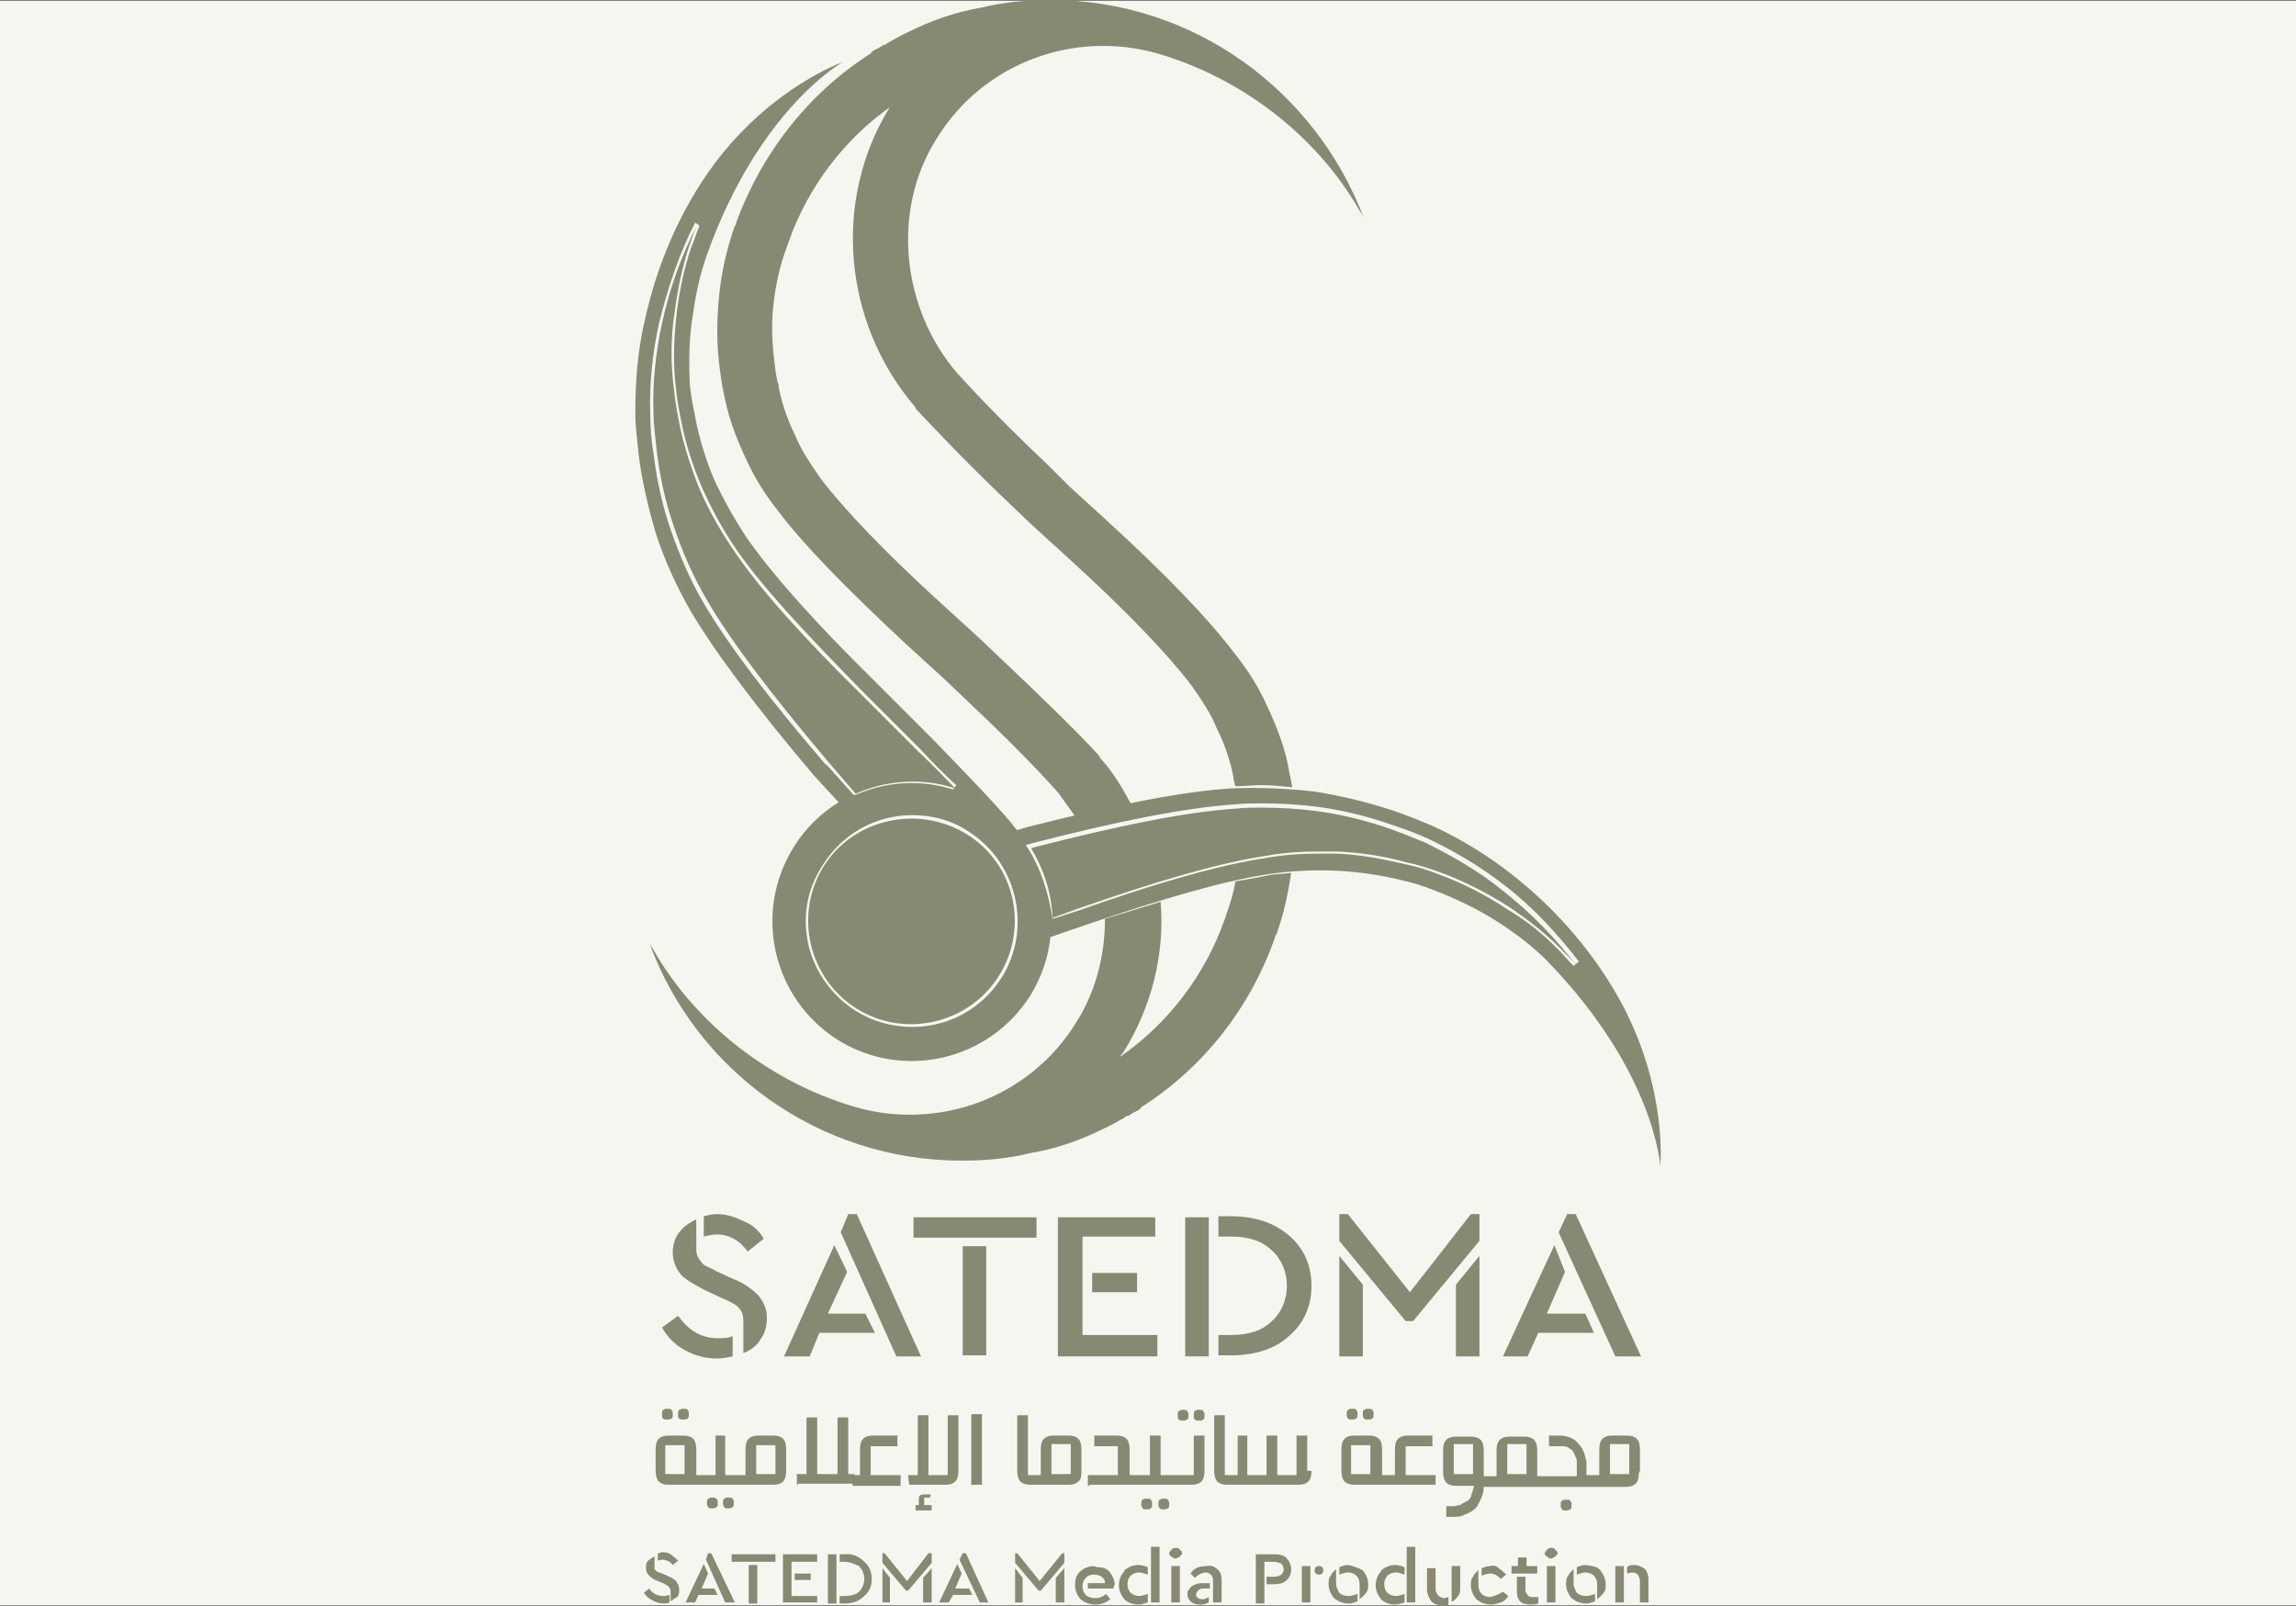 <svg xmlns="http://www.w3.org/2000/svg" id="Layer_2" data-name="Layer 2" viewBox="0 0 214.6 150.1"><rect x="0" y="0" width="214.6" height="150.1" fill="#333333" stroke="none"/><defs><style>      .cls-1 {        fill: #888973;      }      .cls-2 {        fill: #f6f6f1;      }    </style></defs><g id="Layer_9" data-name="Layer 9"><rect class="cls-2" y=".05" width="214.6" height="150"></rect></g><g id="Layer_3" data-name="Layer 3"><g id="Layer_1-2" data-name="Layer 1-2"><g><g><g><path class="cls-1" d="M68.78,20.9h0c0,.1,0,.2-.1,.2-.8,2.3-1.3,4.6-1.5,6.9-.2,2.2-.2,4.4,.1,6.5,.1,.9,.3,2,.5,2.9,.4,1.9,1.1,3.7,1.9,5.4,.8,1.8,1.8,3.4,3,4.9,2.3,3.1,6.4,7.3,12.1,12.6l3.4,3.1,2.1,2c3.5,3.3,6.8,6.6,8.7,8.8,.5,.7,1,1.4,1.5,2.1,1.9-.4,3.6-.8,5.2-1.2-.8-1.5-1.7-3-2.9-4.3v-.1c-2.1-2.3-5.5-5.6-9.1-9l-2.1-2-3.4-3.1c-5.5-5-9.3-9-11.5-11.9-.9-1.3-1.8-2.6-2.4-4.1-.7-1.4-1.2-2.9-1.5-4.4h0v-.2c-.2-.5-.3-1.3-.4-2.2-.2-1.6-.3-3.5-.1-5.2,.2-1.9,.6-3.8,1.3-5.6,0-.1,.1-.3,.1-.3,1.8-5.2,5.3-9.8,9.8-12.9-.1-.1-.2,0-.3,.2-5.4,8.7-4.4,20.2,2.4,28.1v.1c1.6,1.7,4.7,5,8.8,8.9l2.1,2,3.4,3.1c5.5,5,9.3,9,11.5,11.9,.9,1.3,1.8,2.6,2.4,4.1,.7,1.4,1.2,2.9,1.5,4.4h0v.2c.1,.2,.1,.5,.2,.7,.8,0,1.6-.1,2.4-.1,1,0,1.9,.1,2.9,.2-.1-.7-.3-1.4-.4-2.1-.4-1.9-1.1-3.7-1.9-5.4-.8-1.8-1.8-3.4-3-4.9-2.4-3.2-6.4-7.4-12.1-12.6l-3.4-3.1-2-2c-3.6-3.4-6.6-6.5-8.5-8.6-5.1-5.9-6.3-15.1-1.9-22,4.4-7.1,12.9-10.1,20.6-7.9,7.9,2.3,14.9,7.7,18.9,14.7,.1,.2,.3,.4,.4,.7C122.98,8.5,111.58,0,98.18,0c-2.2,0-4.4,.2-6.4,.7-2.4,.4-4.7,1.2-6.9,2.3-.7,.3-1.3,.7-1.9,1-.1,.1-.2,.2-.4,.2-.2,.1-.4,.3-.7,.4-.2,.1-.4,.2-.5,.4-5.8,3.7-10.2,9.3-12.6,15.9h0Z"></path><path class="cls-1" d="M118.68,81.8c-1,.2-2,.4-3.2,.6-.2,1.1-.5,2.1-.9,3.2,0,.1-.1,.3-.1,.3-1.8,5.2-5.3,9.8-9.8,12.9,.1-.2,.2-.3,.3-.4,2.7-4.3,3.9-9.3,3.5-14.1-1.6,.5-3.3,1-5.2,1.6,0,3.3-.8,6.7-2.7,9.7-4.4,7.1-12.9,10.1-20.6,7.9-7.9-2.3-14.9-7.7-18.9-14.7-.1-.2-.3-.4-.4-.7,4.3,11.9,15.8,20.4,29.2,20.4,2.2,0,4.4-.2,6.4-.7,2.4-.4,4.7-1.2,6.9-2.3,.7-.3,1.3-.7,1.9-1,.1-.1,.2-.2,.4-.2,.2-.1,.4-.3,.7-.4,.2-.1,.4-.2,.5-.4,5.8-3.7,10.2-9.3,12.5-15.9h0c0-.1,0-.2,.1-.2,.7-1.9,1.1-3.8,1.4-5.8-.7,.1-1.4,.1-2,.2h0Z"></path></g><path class="cls-1" d="M151.68,94c-2.5-4.7-6.1-8.9-10.3-12.2-2.4-1.9-4.9-3.4-7.5-4.6-1.2-.5-2.4-1-3.6-1.4-2.4-.8-4.9-1.4-7.4-1.8-2.6-.3-5.2-.4-7.8-.3-4.6,.3-10.7,1.5-19,3.6l-1,.3s-.4-.4-.5-.6c-1.6-1.9-4-4.4-7.5-8l-2-2-3.2-3.2c-5.7-5.6-9.6-10-12-13.4-1.2-1.8-2.2-3.6-3.1-5.5-.8-1.9-1.4-3.8-1.8-5.9h0c-.2-1-.4-2-.5-3-.1-2.1-.1-4.4,.3-6.7,.3-2.1,.7-3.8,1.3-5.5,4.9-13.7,12.7-18,12.7-18,0,0-6.6,2.3-12,9.5-3.2,4.3-5.4,9.5-6.5,14.6-.7,2.9-.9,5.9-.9,8.7,0,1.3,.2,2.6,.3,3.8,.3,2.5,.9,5,1.6,7.4,.8,2.5,1.9,4.9,3.2,7.2,2.3,3.9,6.1,9,11.6,15.5l2.3,2.5c-1.6,1-3.1,2.4-4.2,4.2-3.8,6.1-2,14.1,4.1,18,6.1,3.8,14.1,2,18-4.1,1.1-1.8,1.7-3.6,1.9-5.5l3.2-1.1c7.6-2.6,13.2-4.2,17.3-4.8,2.1-.3,4.2-.4,6.3-.3,2,.1,4.1,.4,6.1,.9h0c.9,.2,1.9,.5,2.9,.9,2.1,.8,4.2,1.8,6.2,3.1,1.8,1.2,3.1,2.2,4.4,3.5,10.1,10.4,10.6,19.2,10.6,19.2,0,0,.7-7-3.5-15h0Zm-74.4-22.4c-5.5-6.4-9.2-11.3-11.5-15.2-1.3-2.2-2.3-4.6-3.1-6.9-.8-2.3-1.3-4.7-1.6-7.1-.2-1.2-.3-2.4-.3-3.7-.1-2.8,.2-5.6,.8-8.4,.8-3.3,1.9-6.6,3.4-9.5l.4,.3c-.3,.7-.5,1.4-.8,2.1-.6,1.8-1,3.6-1.3,5.8-.3,2.5-.4,4.9-.1,7.3,.1,1.1,.3,2.1,.5,3.1,.4,2.1,1.1,4.2,1.9,6.1,.9,2,1.9,3.9,3.2,5.8,2.4,3.5,6.4,7.8,12.1,13.6l3.2,3.2,2,2c1.2,1.3,2.3,2.4,3.3,3.3l-.3,.4c-1.3-.4-2.6-.6-3.9-.6-1.8,0-3.6,.4-5.2,1.1h-.2l-2.6-2.9,.1,.2Zm16.4,19.7c-1.8,2.9-4.9,4.7-8.4,4.7-1.9,0-3.7-.5-5.3-1.5-2.2-1.4-3.8-3.6-4.4-6.1-.6-2.6-.2-5.2,1.3-7.5,1.8-2.9,4.9-4.7,8.4-4.7,1.9,0,3.7,.5,5.2,1.5,4.6,2.9,6,9,3.2,13.6h0Zm53.4-1c-.5-.5-1-1.1-1.5-1.6-1.4-1.4-2.7-2.5-4.7-3.7-2.1-1.4-4.3-2.5-6.5-3.3-1-.4-2-.7-3-.9-2.1-.5-4.2-.9-6.4-1h-1.7c-1.6,0-3.3,.1-4.9,.4-4.1,.6-9.9,2.2-17.5,4.9l-2.5,.8c-.4-2.5-1.1-4.7-2.3-6.6l-.2-.3,.7-.2c8.2-2.1,14.3-3.3,18.8-3.6,.9-.1,1.8-.1,2.6-.1,1.7,0,3.3,.1,5,.3,2.4,.3,4.8,.9,7.1,1.7,1.2,.4,2.3,.8,3.4,1.3,2.5,1.2,4.9,2.6,7.2,4.4,2.6,2,4.9,4.5,6.9,7.1l-.4,.3-.1,.1Z"></path><path class="cls-1" d="M93.38,91.2c-2.8,4.5-8.8,5.9-13.3,3.1s-5.9-8.8-3.1-13.3,8.9-5.8,13.4-3,5.8,8.7,3,13.2Zm-13.4-17c2.9-1.3,6.3-1.5,9.3-.5-1-1-2-2.1-3.3-3.3l-2-2-3.2-3.2c-5.8-5.7-9.8-10.2-12.1-13.6-1.3-1.9-2.4-3.8-3.3-5.9-.8-2-1.5-4.1-1.9-6.2h0c-.2-1-.4-2.1-.5-3.2-.3-2.3-.3-4.8,.1-7.3,.3-2.2,.7-4,1.3-5.9,.3-.8,.5-1.5,.8-2.1-1.5,2.9-2.6,6-3.3,9.2-.6,2.8-.9,5.6-.8,8.3,0,1.3,.2,2.5,.3,3.6h0c.3,2.5,.8,4.8,1.6,7.1,.8,2.4,1.8,4.7,3.1,6.9,2.2,3.8,6,8.8,11.4,15.2l2.5,2.9h0Zm60.4,9c-2.2-1.8-4.7-3.2-7.1-4.4-1.2-.5-2.2-.9-3.3-1.3h0c-2.3-.8-4.7-1.4-7.1-1.7-1.6-.2-3.3-.3-4.9-.3-.9,0-1.7,0-2.6,.1-4.4,.3-10.5,1.5-18.7,3.6l-.3,.1c1.2,2,1.9,4.2,2,6.5l2.5-.9c7.7-2.7,13.4-4.3,17.5-4.9,1.6-.3,3.3-.4,4.9-.4h1.7c2.1,.1,4.3,.4,6.4,1h0c1,.2,2,.5,3.1,.9,2.2,.8,4.4,1.9,6.6,3.3,1.9,1.3,3.3,2.4,4.7,3.8,.5,.5,1.1,1.1,1.6,1.7-2-2.6-4.3-5-7-7.1h0Z"></path></g><g><path class="cls-1" d="M68.38,119.5l-1.5-.7c-.3-.2-.6-.3-.8-.4-.2-.1-.4-.2-.5-.4-.2-.2-.3-.4-.4-.6s-.1-.5-.1-.8v-2.6c-.7,.3-1.2,.7-1.6,1.2s-.6,1.2-.6,1.9c0,.8,.3,1.5,.8,2.1,.5,.5,1.4,1,2.4,1.5l1.5,.7c.7,.3,1.3,.6,1.5,.9,.3,.3,.4,.7,.4,1.3v2.9c.7-.3,1.3-.7,1.6-1.3,.4-.5,.6-1.2,.6-2s-.3-1.5-.8-2.1c-.6-.6-1.4-1.2-2.5-1.6h0Z"></path><path class="cls-1" d="M63.38,123l-1.5,1.1c.5,.9,1.2,1.6,2.1,2.1,.9,.5,1.9,.8,3.1,.8h0c.4,0,.9-.1,1.4-.2v-1.9c-.4,.2-.9,.2-1.4,.2-1.5,0-2.7-.7-3.7-2.1Z"></path><path class="cls-1" d="M69.88,117h0l1.5-1.2c-.4-.7-1-1.3-1.8-1.6-.8-.4-1.6-.7-2.6-.7-.4,0-.8,.1-1.2,.2v1.9c.4-.1,.8-.2,1.2-.2,1.2,0,2.2,.6,2.9,1.6Z"></path><polygon class="cls-1" points="77.38 122.8 79.18 118.9 77.98 116.4 73.28 126.8 75.68 126.8 76.58 124.6 81.78 124.6 80.88 122.8 77.38 122.8"></polygon><polygon class="cls-1" points="79.28 113.5 78.58 115.2 83.78 126.8 86.08 126.8 80.08 113.5 79.28 113.5"></polygon><rect class="cls-1" x="85.38" y="113.8" width="11.5" height="1.9"></rect><rect class="cls-1" x="89.98" y="116.5" width="2.2" height="10.2"></rect><polygon class="cls-1" points="101.18 115.6 107.98 115.6 107.98 113.8 98.88 113.8 98.88 126.8 108.18 126.8 108.18 124.8 101.18 124.8 101.18 115.6"></polygon><rect class="cls-1" x="102.08" y="119" width="4.2" height="1.8"></rect><path class="cls-1" d="M115.08,113.7h-1.2v1.9h1.2c1.6,0,2.9,.4,3.8,1.3,.9,.8,1.4,2,1.4,3.3s-.5,2.5-1.4,3.3c-.9,.9-2.2,1.3-3.8,1.3h-1.2v1.9h1.2c2.2,0,4.1-.6,5.4-1.8,1.4-1.2,2.1-2.8,2.1-4.7s-.7-3.5-2.1-4.7c-1.4-1.2-3.2-1.8-5.4-1.8Z"></path><rect class="cls-1" x="110.78" y="113.8" width="2.2" height="13"></rect><polygon class="cls-1" points="131.78 120.8 125.98 113.5 125.18 113.5 125.18 116 131.38 123.5 132.08 123.5 138.28 116 138.28 113.5 137.48 113.5 131.78 120.8"></polygon><polygon class="cls-1" points="136.08 126.8 138.28 126.8 138.28 117.4 136.08 120.1 136.08 126.8"></polygon><polygon class="cls-1" points="125.18 126.8 127.38 126.8 127.38 120.1 125.18 117.4 125.18 126.8"></polygon><polygon class="cls-1" points="147.28 113.5 146.48 113.5 145.68 115.2 150.98 126.8 153.38 126.8 147.28 113.5"></polygon><polygon class="cls-1" points="144.58 122.8 146.28 118.9 145.28 116.4 140.48 126.8 142.78 126.8 143.78 124.6 148.98 124.6 148.18 122.8 144.58 122.8"></polygon></g><g><path class="cls-1" d="M62.38,147.3l-.5-.2s-.2-.1-.3-.1-.1-.1-.2-.1q-.1-.1-.2-.2v-1.2s-.4,.2-.6,.4c-.2,.2-.2,.4-.2,.7s.1,.5,.3,.7c.2,.2,.5,.4,.8,.5l.5,.2s.4,.2,.5,.3,.2,.3,.2,.4v1s.4-.3,.6-.4c.2-.2,.2-.4,.2-.7s-.1-.5-.3-.8c-.2-.2-.5-.4-.9-.5h.1Z"></path><path class="cls-1" d="M61.48,145.2v.7s.3-.1,.4-.1c.4,0,.8,.2,1,.5h0l.5-.4s-.4-.4-.7-.6c-.3-.2-.6-.2-.9-.2,0,.1-.2,.1-.3,.1h0Z"></path><path class="cls-1" d="M60.68,148.5l-.5,.4c.2,.3,.4,.5,.8,.7,.3,.2,.7,.3,1.1,.3h0s.3,0,.5-.1v-.7s-.3,.1-.5,.1c-.6,0-1.1-.2-1.4-.7h0Z"></path><polygon class="cls-1" points="66.18 145.2 65.98 145.8 67.78 149.8 68.68 149.8 66.48 145.2 66.18 145.2"></polygon><polygon class="cls-1" points="65.58 148.5 66.18 147.1 65.78 146.2 64.08 149.8 64.98 149.8 65.28 149.1 67.08 149.1 66.78 148.5 65.58 148.5"></polygon><rect class="cls-1" x="69.98" y="146.3" width=".8" height="3.6"></rect><rect class="cls-1" x="68.38" y="145.3" width="4.1" height=".7"></rect><rect class="cls-1" x="74.28" y="147.1" width="1.5" height=".6"></rect><polygon class="cls-1" points="73.98 146 76.38 146 76.38 145.3 73.18 145.3 73.18 149.8 76.38 149.8 76.38 149.2 73.98 149.2 73.98 146"></polygon><path class="cls-1" d="M78.88,145.3h-.4v.7h.4c.5,0,1,.2,1.4,.4,.3,.3,.5,.7,.5,1.2s-.2,.9-.5,1.2-.8,.4-1.4,.4h-.4v.7h.4c.8,0,1.4-.2,1.9-.7,.5-.4,.7-1,.7-1.6s-.2-1.2-.7-1.6c-.5-.5-1.1-.8-1.9-.7h0Z"></path><rect class="cls-1" x="77.38" y="145.3" width=".8" height="4.6"></rect><polygon class="cls-1" points="84.78 147.8 82.68 145.2 82.48 145.2 82.48 146.1 84.68 148.7 84.88 148.7 87.08 146.1 87.08 145.2 86.78 145.2 84.78 147.8"></polygon><polygon class="cls-1" points="86.28 149.8 87.08 149.8 87.08 146.6 86.28 147.5 86.28 149.8"></polygon><polygon class="cls-1" points="82.48 149.8 83.18 149.8 83.18 147.5 82.48 146.6 82.48 149.8"></polygon><polygon class="cls-1" points="89.28 148.5 89.88 147.1 89.48 146.2 87.78 149.8 88.68 149.8 89.08 149.1 90.88 149.1 90.58 148.5 89.28 148.5"></polygon><polygon class="cls-1" points="89.98 145.2 89.68 145.8 91.58 149.8 92.38 149.8 90.28 145.2 89.98 145.2"></polygon><polygon class="cls-1" points="97.18 147.8 95.08 145.2 94.88 145.2 94.88 146.1 97.08 148.7 97.28 148.7 99.48 146.1 99.48 145.2 99.28 145.2 97.18 147.8"></polygon><polygon class="cls-1" points="98.68 149.8 99.48 149.8 99.48 146.6 98.68 147.5 98.68 149.8"></polygon><polygon class="cls-1" points="94.88 149.8 95.58 149.8 95.58 147.5 94.88 146.6 94.88 149.8"></polygon><path class="cls-1" d="M102.28,146.4c-.5,0-1,.2-1.3,.5-.4,.3-.5,.8-.5,1.3s.2,.9,.5,1.3c.4,.3,.8,.5,1.4,.5s1-.2,1.4-.5l-.4-.5c-.3,.3-.7,.4-1,.4-.4,0-.7-.1-.9-.3s-.3-.5-.3-.8,.1-.6,.3-.8,.4-.3,.8-.3c.3,0,.5,.1,.7,.2,.2,.2,.3,.3,.3,.6h-1.6v.5h2.4c0-.2,.1-.3,.1-.4,0-.4-.2-.8-.5-1.2-.3-.3-.7-.4-1.2-.4l-.2-.1Z"></path><rect class="cls-1" x="107.58" y="144.6" width=".8" height="5.2"></rect><path class="cls-1" d="M105.08,146.9c-.3,.3-.5,.8-.5,1.3s.2,.9,.5,1.3c.3,.3,.8,.5,1.3,.5h0c.3,0,.6-.1,.9-.2v-.8s-.5,.2-.8,.2-.6-.1-.8-.3-.3-.5-.3-.8,.1-.6,.3-.8,.5-.3,.8-.3c.2,0,.5,.1,.8,.2v-.7s-.5-.2-.9-.2c-.5,0-.9,.2-1.3,.5v.1Z"></path><path class="cls-1" d="M109.88,144.7s-.3,0-.4,.2c-.1,.1-.2,.2-.2,.3s0,.2,.2,.3c.1,.1,.2,.2,.4,.2h0s.3-.1,.4-.2c.1-.1,.2-.2,.2-.3s0-.2-.2-.3c-.1-.2-.2-.2-.4-.2Z"></path><rect class="cls-1" x="109.48" y="146.4" width=".8" height="3.4"></rect><path class="cls-1" d="M112.78,146.4c-.7,0-1.2,.2-1.5,.7l.4,.4c.3-.3,.7-.5,1-.5,.2,0,.4,.1,.5,.2,.1,.1,.2,.3,.2,.5v2.1h.8v-2.1c0-.4-.1-.8-.4-1-.2-.2-.5-.4-1-.3h0Z"></path><path class="cls-1" d="M112.48,148.5h.6v-.5h-.7c-.4,0-.7,.1-1,.3-.2,.2-.4,.4-.4,.7s.1,.5,.3,.7,.5,.3,.9,.3,.6-.1,.8-.2v-.5s-.4,.2-.5,.2-.3,0-.5-.1c-.1-.1-.2-.2-.2-.3,.1-.4,.3-.6,.7-.6Z"></path><path class="cls-1" d="M119.18,145.3h-1.8v4.6h.8v-3.9h1s.5,.1,.6,.2,.2,.3,.2,.5-.1,.4-.2,.5c-.2,.1-.4,.2-.7,.2h-.7v.7h.7c.5,0,.9-.1,1.2-.4,.3-.3,.4-.6,.4-1s-.2-.8-.4-1c-.2-.3-.7-.4-1.1-.4h0Z"></path><rect class="cls-1" x="121.68" y="146.4" width=".8" height="3.4"></rect><path class="cls-1" d="M123.28,146.4s-.2,0-.3,.1-.1,.2-.1,.3,0,.2,.1,.3,.2,.1,.3,.1,.2,0,.3-.1c.1-.1,.1-.2,.1-.3s0-.2-.1-.3c-.1-.1-.2-.1-.3-.1Z"></path><path class="cls-1" d="M125.18,148.9s-.3-.5-.3-.8v-1.4s-.4,.3-.5,.6c-.2,.2-.2,.5-.2,.8,0,.5,.2,.9,.5,1.3,.4,.3,.8,.5,1.4,.5,.3,0,.5-.1,.8-.2v-.7s-.5,.2-.8,.2c-.4,0-.7-.1-.9-.3Z"></path><path class="cls-1" d="M125.98,146.3h0c-.3,0-.5,.1-.8,.2v.7s.5-.2,.8-.2,.6,.1,.8,.3c.2,.2,.3,.5,.3,.8v1.4s.4-.3,.6-.6c.2-.2,.2-.5,.2-.8,0-.5-.2-.9-.5-1.3-.4-.2-.8-.4-1.4-.5h0Z"></path><rect class="cls-1" x="131.48" y="144.6" width=".8" height="5.2"></rect><path class="cls-1" d="M129.08,146.9c-.3,.3-.5,.8-.5,1.3s.2,.9,.5,1.3c.3,.3,.8,.5,1.3,.5h0c.3,0,.6-.1,.9-.2v-.8s-.5,.2-.8,.2-.6-.1-.8-.3c-.2-.2-.3-.5-.3-.8s.1-.6,.3-.8,.5-.3,.8-.3c.2,0,.5,.1,.8,.2v-.7s-.5-.2-.9-.2c-.5,0-.9,.2-1.3,.5v.1Z"></path><path class="cls-1" d="M134.38,149.1s-.2-.3-.2-.5v-2h-.8v2c0,.4,.2,.8,.4,1.1,.3,.3,.7,.4,1.2,.4h0s.3,0,.4-.1v-.7s-.3,.1-.4,.1c-.2,0-.4-.1-.6-.3h0Z"></path><path class="cls-1" d="M135.78,149.7s.4-.3,.5-.5c.2-.2,.2-.5,.2-.8v-2h-.8v3.3h.1Z"></path><path class="cls-1" d="M139.28,149.3c-.3,0-.6-.1-.8-.3-.2-.2-.3-.5-.3-.8v-1.4s-.4,.3-.5,.6c-.2,.2-.2,.5-.2,.8,0,.5,.2,.9,.5,1.3,.4,.3,.8,.5,1.4,.5h0c.3,0,.6-.1,.9-.2s.5-.3,.7-.6l-.5-.4c-.5,.3-.8,.4-1.2,.5h0Z"></path><path class="cls-1" d="M139.28,146.4c-.3,0-.5,.1-.8,.2v.7s.5-.2,.8-.2c.4,0,.7,.2,1,.5h0l.5-.4c-.2-.2-.4-.4-.7-.6-.2-.2-.4-.3-.8-.2h0Z"></path><polygon class="cls-1" points="141.88 145.6 141.88 146.4 141.28 146.4 141.28 147.1 143.68 147.1 143.68 146.4 142.68 146.4 142.68 145.6 141.88 145.6"></polygon><path class="cls-1" d="M142.78,149.1s-.2-.2-.2-.4v-1.3h-.8v1.4c0,.4,.1,.7,.3,.9,.2,.2,.5,.3,1,.3,.2,0,.4,0,.7-.1v-.6h-.5c-.1,0-.4,0-.5-.2h0Z"></path><path class="cls-1" d="M144.98,144.7s-.3,0-.4,.2c-.1,.1-.2,.2-.2,.3s0,.2,.2,.3c.1,.1,.2,.2,.4,.2h0s.3-.1,.4-.2c.1-.1,.2-.2,.2-.3s0-.2-.2-.3c-.1-.2-.2-.2-.4-.2Z"></path><rect class="cls-1" x="144.58" y="146.4" width=".8" height="3.4"></rect><path class="cls-1" d="M148.18,146.3h0c-.3,0-.5,.1-.8,.2v.7s.5-.2,.8-.2,.6,.1,.8,.3c.2,.2,.3,.5,.3,.8v1.4s.4-.3,.6-.6c.2-.2,.2-.5,.2-.8,0-.5-.2-.9-.5-1.3s-.8-.4-1.4-.5h0Z"></path><path class="cls-1" d="M147.38,148.9s-.3-.5-.3-.8v-1.4s-.4,.3-.5,.6c-.2,.2-.2,.5-.2,.8,0,.5,.2,.9,.5,1.3,.4,.3,.8,.5,1.4,.5,.3,0,.5-.1,.8-.2v-.7s-.5,.2-.8,.2c-.4,0-.7-.1-.9-.3Z"></path><rect class="cls-1" x="150.98" y="146.4" width=".8" height="3.4"></rect><path class="cls-1" d="M153.78,146.7s-.5-.4-1-.4c-.3,0-.5,0-.7,.2v.6s.3-.1,.5-.1,.4,.1,.5,.2c.1,.2,.2,.3,.2,.6v2h.8v-2.1c0-.4-.1-.7-.3-1h0Z"></path><path class="cls-1" d="M62.38,138.8h9.9c.4,0,.7-.1,.9-.3s.3-.5,.3-1v-2c0-.5-.1-.8-.3-1s-.5-.3-.9-.3h-1.4c-.4,0-.7,.1-.9,.3s-.3,.5-.3,1v2.4h-1.9v-3.7h-.9c-.1,0,0,0,0,.1v3.6h-1.8v-2.4c0-.5-.1-.8-.3-1-.2-.2-.5-.3-.9-.3h-1.4c-.4,0-.7,.1-.9,.3s-.3,.5-.3,1v2c0,.4,.1,.8,.3,1,.2,.2,.5,.3,.8,.3h0Zm8.3-3.7h1.8v2.7h-1.8v-2.7Zm-8.5,0h1.8v2.7h-1.8v-2.7Z"></path><path class="cls-1" d="M63.48,132.6s.1,.1,.2,.1h.4c.1,0,.1-.1,.2-.1,0,0,.1-.1,.1-.2v-.4c0-.1-.1-.1-.1-.2,0,0-.1-.1-.2-.1h-.4s-.1,.1-.2,.1c0,0-.1,.1-.1,.2v.4s0,.2,.1,.2Z"></path><path class="cls-1" d="M61.98,132.6s.1,.1,.2,.1h.4c.1,0,.1-.1,.2-.1,0,0,.1-.1,.1-.2v-.4c0-.1-.1-.1-.1-.2,0,0-.1-.1-.2-.1h-.4c-.1,0-.1,.1-.2,.1,0,0-.1,.1-.1,.2v.4s0,.2,.1,.2Z"></path><path class="cls-1" d="M68.28,140h-.4c-.1,0-.1,.1-.2,.1q-.1,.1-.1,.2v.4s.1,.1,.1,.2c0,0,.1,.1,.2,.1h.4c.1,0,.1-.1,.2-.1,0,0,.1-.1,.1-.2v-.4c0-.1-.1-.1-.1-.2,0,0-.1-.1-.2-.1Z"></path><path class="cls-1" d="M66.78,140h-.4s-.1,.1-.2,.1q-.1,.1-.1,.2v.4s.1,.1,.1,.2c0,0,.1,.1,.2,.1h.4s.1-.1,.2-.1c0,0,.1-.1,.1-.2v-.4c0-.1-.1-.1-.1-.2-.1,0-.2-.1-.2-.1Z"></path><path class="cls-1" d="M74.58,138.7h5.1v.2h4.5v-1h-2.8v-2.7h2.5c.1,0,0,0,0-.1v-.9c0-.1,0,0-.1,0h-2.2c-.4,0-.7,.1-.9,.3-.2,.2-.3,.5-.3,1v2.4h-.5v-.1h-.6v-5.3h-.9s-.1,0-.1,.1v5.2h-1.9v-5.3h-.9s-.1,0-.1,.1v5.2h-.9c-.1,0,0,0,0,.1v.9c0,.1,0,0,.1,0v-.1Z"></path><path class="cls-1" d="M84.98,138.8h3.4c.4,0,.7-.1,.9-.3,.2-.2,.3-.5,.3-1v-5.2h-.9s-.1,0-.1,.1v5.5h-1.8v-5.6h-.9s-.1,0-.1,.1v5.5h-.9c-.1,0,0,0,0,.1l.1,.8q.1,0,0,0l.1,.1-.1-.1Z"></path><path class="cls-1" d="M86.88,140.1h0l.1-.3v-.1h-.6s-.3,0-.4,.1-.1,.2-.1,.4v.5h-.3c-.1,0,0,0,0,.1v.4c0,.1,0,0,.1,0h1.3s.1,0,.1-.1v-.4c0-.1,0,0-.1,0h-.6v-.7h.5v.1Z"></path><path class="cls-1" d="M90.88,138.8h.9c.1,0,0,0,0-.1v-6.5c0-.1,0,0-.1,0h-.8s-.1,0-.1,.1v6.5q0,.1,.1,0h0Z"></path><path class="cls-1" d="M101.08,137.5v-2c0-.5-.1-.8-.3-1s-.5-.3-.9-.3h-1.4c-.4,0-.7,.1-.9,.3s-.3,.5-.3,1v2.4h-1.2v-5.6h-.9s-.1,0-.1,.1v5.1c0,.4,.1,.8,.3,1s.5,.3,.9,.3h3.6c.4,0,.7-.1,.9-.3,.3-.2,.3-.6,.3-1h0Zm-1,.3h-1.8v-2.8h1.8v2.8Z"></path><path class="cls-1" d="M101.88,138.8h9.5c.4,0,.7-.1,.9-.3s.3-.5,.3-1v-3.3h-1v3.7h-3.1v-3.7h-1c-.1,0,0,0,0,.1v3.6h-1.9v-2.4c0-.5-.1-.8-.3-1s-.5-.3-.9-.3h-2.1c-.1,0,0,0,0,.1v.9c0,.1,0,0,.1,0h2.1v2.7h-2.8v1h.1l.1-.1Z"></path><path class="cls-1" d="M107.68,140.8v-.4c0-.1-.1-.1-.1-.2q-.1-.1-.2-.1h-.4c-.1,0-.1,.1-.2,.1q-.1,.1-.1,.2v.4s.1,.1,.1,.2c0,0,.1,.1,.2,.1h.4c.1,0,.1-.1,.2-.1,0,0,.1-.1,.1-.2Z"></path><path class="cls-1" d="M109.18,140.2s-.1-.1-.2-.1h-.4s-.1,.1-.2,.1q-.1,.1-.1,.2v.4c0,.1,.1,.1,.1,.2,0,0,.1,.1,.2,.1h.4s.1-.1,.2-.1c0,0,.1-.1,.1-.2v-.4s-.1-.1-.1-.2Z"></path><path class="cls-1" d="M110.18,132.7s.1,.1,.2,.1h.4s.1-.1,.2-.1c0,0,.1-.1,.1-.2v-.4s-.1-.1-.1-.2c0,0-.1-.1-.2-.1h-.4s-.1,.1-.2,.1c0,0-.1,.1-.1,.2v.4q0,.1,.1,.2Z"></path><path class="cls-1" d="M111.68,132.7s.1,.1,.2,.1h.4c.1,0,.1-.1,.2-.1,0,0,.1-.1,.1-.2v-.4s-.1-.1-.1-.2c0,0-.1-.1-.2-.1h-.4c-.1,0-.1,.1-.2,.1,0,0-.1,.1-.1,.2v.4q0,.1,.1,.2Z"></path><path class="cls-1" d="M122.18,137.5v-3.3c0-.1,0,0-.1,0h-.9v3.7h-1.8v-3.7h-1c-.1,0,0,0,0,.1v3.6h-1.8v-3.7h-.9v3.7h-1.2v-5.6h-.9s-.1,0-.1,.1v5.1c0,.4,.1,.8,.3,1s.5,.3,.9,.3h6.7c.4,0,.7-.1,.9-.3s.3-.5,.3-1h-.4Z"></path><path class="cls-1" d="M127.48,132.6s.1,.1,.2,.1h.4c.1,0,.1-.1,.2-.1,0,0,.1-.1,.1-.2v-.4c0-.1-.1-.1-.1-.2,0,0-.1-.1-.2-.1h-.4s-.1,.1-.2,.1c0,0-.1,.1-.1,.2v.4l.1,.2Z"></path><path class="cls-1" d="M125.98,132.6s.1,.1,.2,.1h.4c.1,0,.1-.1,.2-.1,0,0,.1-.1,.1-.2v-.4c0-.1-.1-.1-.1-.2,0,0-.1-.1-.2-.1h-.4c-.1,0-.1,.1-.2,.1,0,0-.1,.1-.1,.2v.4l.1,.2Z"></path><path class="cls-1" d="M126.48,138.8h7.7v-.9h-2.8v-2.7h2.5c.1,0,0,0,0-.1v-.9c0-.1,0,0-.1,0h-2.2c-.4,0-.7,.1-.9,.3s-.3,.5-.3,1v2.4h-1.2v-2.4c0-.5-.1-.8-.3-1-.2-.2-.5-.3-.9-.3h-1.4c-.4,0-.7,.1-.9,.3-.2,.2-.3,.5-.3,1v2c0,.4,.1,.8,.3,1,.2,.2,.5,.3,.9,.3h-.1Zm-.2-3.7h1.8v2.7h-1.8v-2.7Z"></path><path class="cls-1" d="M146.58,141.2s.1-.1,.2-.1c0,0,.1-.1,.1-.2v-.4c0-.1-.1-.1-.1-.2,0,0-.1-.1-.2-.1h-.4c-.1,0-.1,.1-.2,.1,0,0-.1,.1-.1,.2v.4s.1,.1,.1,.2c0,0,.1,.1,.2,.1h.4Z"></path><path class="cls-1" d="M153.28,137.5v-2c0-.5-.1-.8-.3-1-.2-.2-.5-.3-.9-.3h-1.4c-.4,0-.7,.1-.9,.3-.2,.2-.3,.5-.3,1v2.4h-1.2v-1.3c-.1-.4-.2-.8-.4-1.2-.2-.3-.4-.5-.6-.7s-.5-.3-.8-.4c-.3-.1-.7-.1-1-.1h-.7v.9s0,.1,.1,.1h1.3c.2,0,.4,.1,.5,.2,.2,.1,.3,.2,.4,.4s.2,.4,.3,.7v1.5h-3.7v-2.4c0-.5-.1-.8-.3-1-.2-.2-.5-.3-.9-.3h-1.4c-.4,0-.7,.1-.9,.3s-.3,.5-.3,1v2.4h-1.2v-2.4c0-.5-.1-.8-.3-1-.2-.2-.5-.3-.9-.3h-1.4c-.4,0-.7,.1-.9,.3s-.3,.5-.3,1v2c0,.4,.1,.8,.3,1,.2,.2,.5,.3,.9,.3h1.7c-.1,.4-.2,.7-.3,1-.1,.3-.3,.4-.5,.5s-.4,.2-.5,.3c-.2,0-.4,.1-.6,.1h-.7v1h.6c.4,0,.8,0,1.1-.2,.3-.1,.7-.3,.9-.5,.3-.2,.4-.5,.6-.9s.3-.8,.3-1.2h13.3c.4,0,.7-.1,.9-.3,.2-.2,.3-.5,.3-1l.1-.2Zm-15.6,.3h-1.8v-2.8h1.8v2.8Zm5,0h-1.8v-2.8h1.8v2.8Zm9.6,0h-1.8v-2.8h1.8v2.8Z"></path></g></g></g></g></svg>